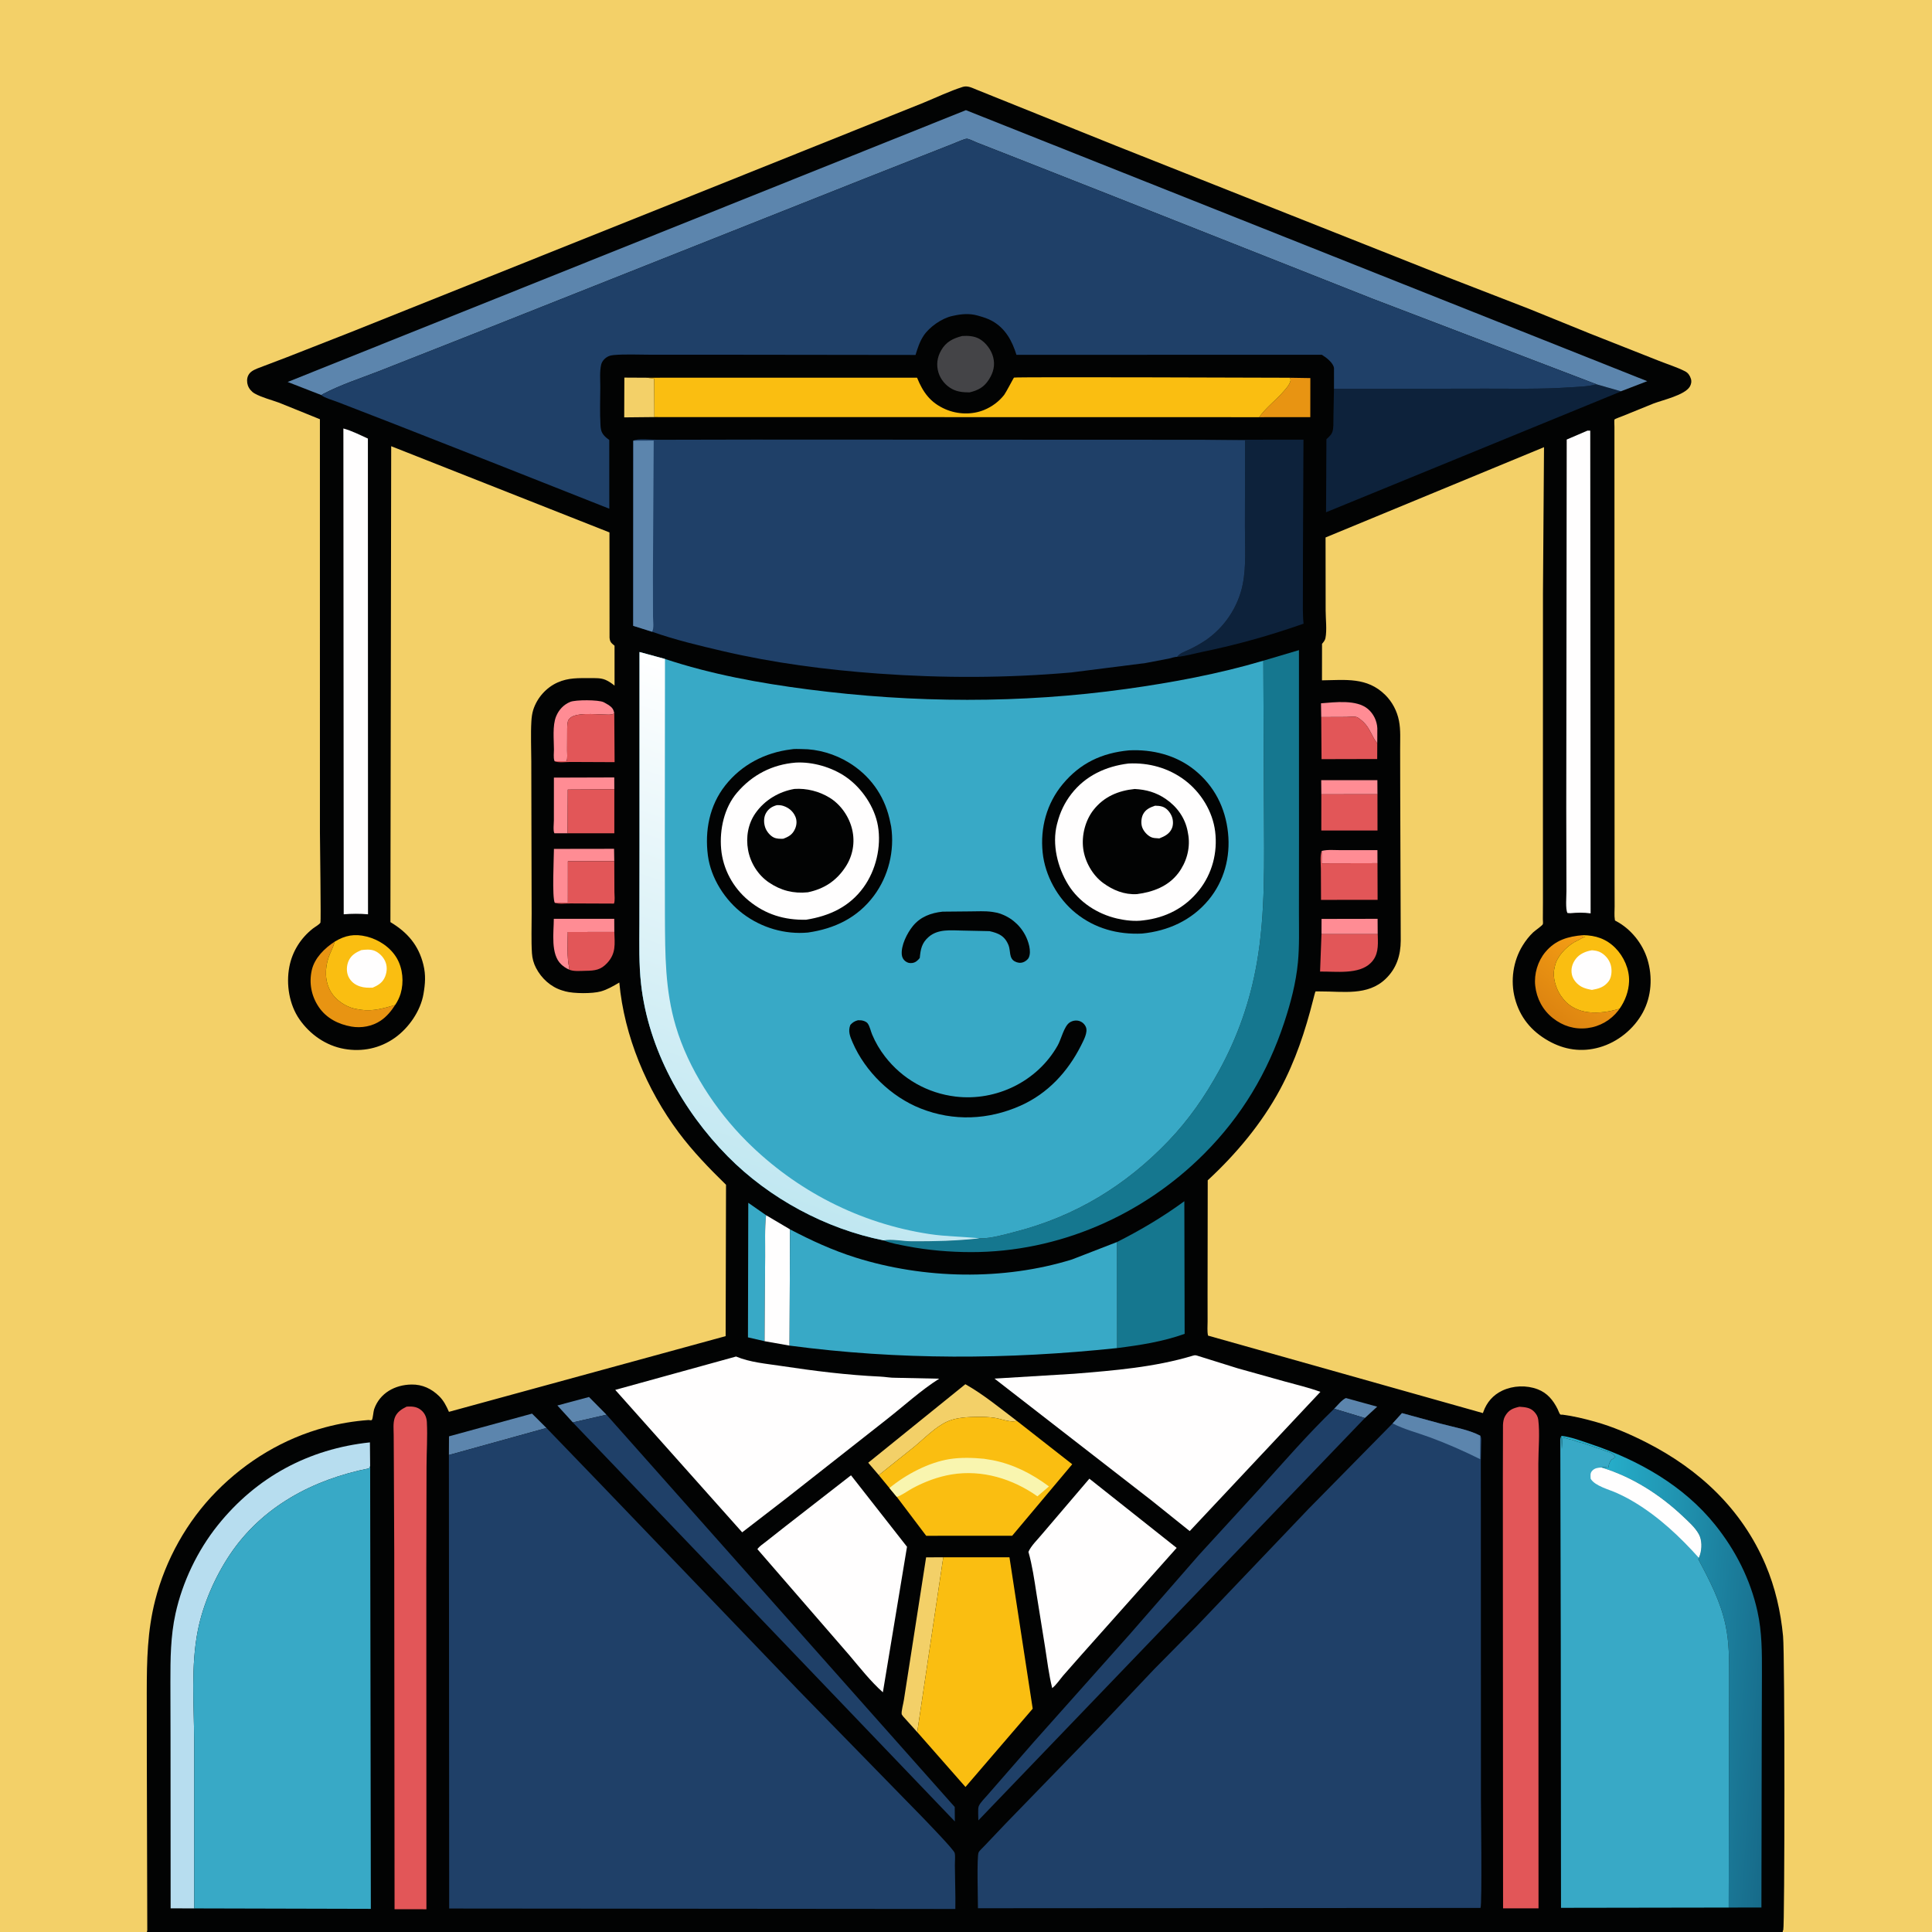 <svg version="1.1" xmlns="http://www.w3.org/2000/svg" style="display: block;" viewBox="0 0 2048 2048" width="1024" height="1024">
<rect x="0" y="0" width="2048" height="2048" fill="#333333" stroke="none"/>
<defs>
	<linearGradient id="Gradient1" gradientUnits="userSpaceOnUse" x1="1646.46" y1="1076.78" x2="1700.25" y2="1009.1">
		<stop class="stop0" offset="0" stop-opacity="1" stop-color="rgb(221,132,16)"/>
		<stop class="stop1" offset="1" stop-opacity="1" stop-color="rgb(245,159,21)"/>
	</linearGradient>
	<linearGradient id="Gradient2" gradientUnits="userSpaceOnUse" x1="1880.74" y1="1788.35" x2="1689.76" y2="1775.32">
		<stop class="stop0" offset="0" stop-opacity="1" stop-color="rgb(23,107,138)"/>
		<stop class="stop1" offset="1" stop-opacity="1" stop-color="rgb(38,173,201)"/>
	</linearGradient>
	<linearGradient id="Gradient3" gradientUnits="userSpaceOnUse" x1="759.53" y1="1255.4" x2="921.815" y2="773.336">
		<stop class="stop0" offset="0" stop-opacity="1" stop-color="rgb(192,231,241)"/>
		<stop class="stop1" offset="1" stop-opacity="1" stop-color="rgb(255,255,255)"/>
	</linearGradient>
</defs>
<path transform="translate(0,0)" fill="rgb(2,3,3)" d="M 155.741 2048 L -0 2048 L 0 -0 L 2048 0 L 2048 2048 L 1889.77 2048 L 1041.18 2048 L 1007.82 2048 L 155.741 2048 z"/>
<path transform="translate(0,0)" fill="rgb(92,133,173)" d="M 1414.27 1493.33 C 1417.46 1490.14 1422.75 1483.49 1426.76 1481.98 L 1459.87 1491.14 L 1446.8 1503.17 L 1414.27 1493.33 z"/>
<path transform="translate(0,0)" fill="rgb(92,133,173)" d="M 607.202 1507.81 L 590.832 1489.87 L 624.356 1480.87 L 642.918 1499.64 L 607.202 1507.81 z"/>
<path transform="translate(0,0)" fill="rgb(255,140,148)" d="M 1401.04 902.019 C 1407.27 900.416 1414.66 901.195 1421.07 901.184 L 1460.13 901.187 L 1460.19 915.004 L 1400.96 915.149 L 1401.04 902.019 z"/>
<path transform="translate(0,0)" fill="rgb(255,140,148)" d="M 1400.67 841.98 L 1400.53 827.032 L 1460.08 827.01 L 1460.16 841.893 L 1400.67 841.98 z"/>
<path transform="translate(0,0)" fill="rgb(255,140,148)" d="M 1400.83 990.166 L 1400.89 974.088 L 1460.31 973.976 L 1460.41 990.197 L 1400.83 990.166 z"/>
<path transform="translate(0,0)" fill="rgb(255,140,148)" d="M 1400.55 760.122 L 1400.31 745.525 C 1415.27 744.377 1438.1 741.327 1450.13 751.606 C 1456.06 756.675 1459.65 764.208 1460.03 772 L 1459.97 788.042 C 1454.09 780.759 1452.46 772.271 1445.4 765.49 C 1443.74 763.891 1439.91 760.484 1437.65 759.968 C 1434.91 759.34 1430.02 760 1427.04 760.012 L 1400.55 760.122 z"/>
<path transform="translate(0,0)" fill="rgb(243,208,104)" d="M 693.681 442.122 L 661.689 442.442 L 661.852 400.273 L 685.482 400.401 L 693.5 401.388 L 693.681 442.122 z"/>
<path transform="translate(0,0)" fill="rgb(255,140,148)" d="M 602.919 1027.65 C 599.99 1026.35 597.128 1024.41 594.809 1022.2 C 583.482 1011.35 587.002 988.598 587.067 973.984 L 651.126 973.985 L 651.218 987.917 L 601.88 987.935 C 601.845 1000.51 600.767 1014.15 603.485 1026.45 L 602.919 1027.65 z"/>
<path transform="translate(0,0)" fill="rgb(255,140,148)" d="M 587.991 806.998 L 587.63 806.24 C 586.526 803.094 587.205 798.025 587.203 794.671 C 587.197 784.065 585.488 769.218 589.481 759.424 C 592.328 752.438 597.466 746.906 604.5 744.024 C 610.241 741.672 634.473 741.698 639.909 744.361 L 641 744.951 L 645.187 747.362 C 648.901 749.909 650.356 751.805 651.149 756.124 L 650.185 756.748 C 647.555 757.983 643.738 757.441 640.821 757.432 C 631.548 757.405 608.294 754.438 602.832 762.74 C 601.362 764.975 601.354 769.393 601.258 772.047 L 601.172 795.52 C 601.181 799.173 601.707 803.368 600.659 806.871 L 587.991 806.998 z"/>
<path transform="translate(0,0)" fill="rgb(232,148,18)" d="M 1367.03 400.429 L 1389.02 400.784 L 1388.97 442.18 L 1334.81 442.237 C 1341.5 432.559 1352.45 424.281 1360.35 415.257 C 1363.02 412.2 1366.82 408.078 1367.86 404.075 C 1368.4 402.021 1367.99 402.123 1367.03 400.429 z"/>
<path transform="translate(0,0)" fill="rgb(255,140,148)" d="M 601.704 883.317 L 587.677 883.301 C 586.154 880.686 587.13 872.854 587.132 869.653 L 587.162 824.305 L 651.14 824.11 L 651.22 836.734 L 601.881 836.992 L 601.704 883.317 z"/>
<path transform="translate(0,0)" fill="rgb(255,140,148)" d="M 588.096 957.042 C 585.082 951.518 587.147 909.269 587.2 899.863 L 650.932 899.767 L 651.163 912.888 L 602 912.983 L 601.985 956.875 L 588.096 957.042 z"/>
<path transform="translate(0,0)" fill="rgb(226,86,88)" d="M 651.218 987.917 C 651.589 1000.66 653.209 1010.42 643.728 1020.74 C 636.861 1028.22 630.636 1028.96 620.976 1029.09 C 615.64 1029.17 607.689 1030.09 602.919 1027.65 L 603.485 1026.45 C 600.767 1014.15 601.845 1000.51 601.88 987.935 L 651.218 987.917 z"/>
<path transform="translate(0,0)" fill="rgb(92,133,173)" d="M 475.851 1542.37 L 475.95 1522.58 L 563.988 1498.49 L 579.255 1513.7 L 475.851 1542.37 z"/>
<path transform="translate(0,0)" fill="rgb(232,148,18)" d="M 418.861 1065.33 C 414.774 1071.73 409.861 1077.7 403.5 1081.97 C 394.569 1087.96 383.048 1090.06 372.527 1088.22 C 358.683 1085.81 345.926 1079.34 337.906 1067.47 C 330.034 1055.82 327.384 1042.04 330.523 1028.32 C 333.455 1015.5 344.144 1005.07 354.844 998.147 L 354.548 999.211 C 353.014 1004.57 350.346 1009.19 348.505 1014.39 C 344.283 1026.3 344.122 1040.03 350.616 1051.16 C 355.848 1060.12 366.198 1067.09 376.309 1069.35 L 381.5 1070.2 L 383.079 1070.45 C 395.201 1072.25 407.329 1068.69 418.861 1065.33 z"/>
<path transform="translate(0,0)" fill="rgb(226,86,88)" d="M 1400.83 990.166 L 1460.41 990.197 L 1460.5 992.38 C 1460.81 1002.89 1461.13 1012.63 1453.23 1020.6 C 1440.59 1033.35 1416.15 1029.65 1399.33 1029.9 L 1400.83 990.166 z"/>
<path transform="translate(0,0)" fill="rgb(226,86,88)" d="M 651.163 912.888 L 651.305 945.595 C 651.317 948.907 652.103 954.92 650.815 957.847 L 604.897 957.66 C 600.129 957.637 592.409 958.689 588.096 957.042 L 601.985 956.875 L 602 912.983 L 651.163 912.888 z"/>
<path transform="translate(0,0)" fill="rgb(226,86,88)" d="M 1460.16 841.893 L 1460.21 880.368 L 1400.64 880.384 L 1400.67 841.98 L 1460.16 841.893 z"/>
<path transform="translate(0,0)" fill="rgb(226,86,88)" d="M 651.22 836.734 L 651.212 883.324 L 601.704 883.317 L 601.881 836.992 L 651.22 836.734 z"/>
<path transform="translate(0,0)" fill="rgb(226,86,88)" d="M 1401.04 902.019 L 1400.96 915.149 L 1460.19 915.004 L 1460.32 953.864 L 1400.34 953.919 L 1400.2 921.003 C 1400.14 915.185 1399.1 907.487 1401.04 902.019 z"/>
<path transform="translate(0,0)" fill="rgb(226,86,88)" d="M 1400.55 760.122 L 1427.04 760.012 C 1430.02 760 1434.91 759.34 1437.65 759.968 C 1439.91 760.484 1443.74 763.891 1445.4 765.49 C 1452.46 772.271 1454.09 780.759 1459.97 788.042 L 1459.89 804.592 L 1400.89 804.735 L 1400.55 760.122 z"/>
<path transform="translate(0,0)" fill="rgb(226,86,88)" d="M 651.149 756.124 L 651.503 807.913 L 604.421 807.707 C 600.043 807.688 591.712 808.769 587.991 806.998 L 600.659 806.871 C 601.707 803.368 601.181 799.173 601.172 795.52 L 601.258 772.047 C 601.354 769.393 601.362 764.975 602.832 762.74 C 608.294 754.438 631.548 757.405 640.821 757.432 C 643.738 757.441 647.555 757.983 650.185 756.748 L 651.149 756.124 z"/>
<path transform="translate(0,0)" fill="rgb(56,169,198)" d="M 810.478 1421.72 L 792.871 1417.66 L 793.209 1275.03 L 812.098 1288.19 C 810.455 1302.5 811.244 1317.75 811.089 1332.2 L 810.478 1421.72 z"/>
<path transform="translate(0,0)" fill="url(#Gradient1)" d="M 1716.83 1069.28 L 1715.51 1071.12 C 1707.47 1081.54 1695.75 1088.26 1682.65 1089.85 C 1669.18 1091.48 1656.75 1087.64 1646.15 1079.27 C 1635.38 1070.77 1628.92 1058.55 1627.41 1045 C 1626.02 1032.46 1630.05 1018.92 1638.16 1009.21 C 1648.78 996.501 1662.17 992.625 1678.02 991.313 L 1677.5 992.727 L 1680.51 993.25 L 1679.13 993.527 C 1676.88 994.088 1674.89 995.835 1672.66 996.807 C 1663.25 1000.91 1653.07 1010.69 1649.36 1020.41 C 1648.66 1022.25 1648.27 1024.08 1647.87 1026 L 1647.61 1027.17 C 1645.75 1036.46 1649.37 1047.75 1654.48 1055.38 L 1656.69 1058.31 L 1657.53 1059.39 C 1663.82 1067.33 1674.05 1071.93 1684 1072.99 C 1695.26 1074.19 1706.03 1072.46 1716.83 1069.28 z"/>
<path transform="translate(0,0)" fill="rgb(68,68,71)" d="M 1019.95 356.168 C 1026.15 355.764 1033.02 356.161 1038.5 359.396 C 1045.28 363.398 1050.89 371.062 1052.82 378.695 C 1054.96 387.193 1053.08 394.726 1048.46 402.053 C 1043.26 410.308 1037.11 413.696 1027.79 415.942 C 1021.28 415.886 1015.32 415.527 1009.4 412.423 C 1002.56 408.842 997.102 402.352 994.836 395 C 992.34 386.901 993.389 378.904 997.578 371.516 C 1002.8 362.303 1010.23 358.708 1019.95 356.168 z"/>
<path transform="translate(0,0)" fill="rgb(243,208,104)" d="M 931.571 1563.68 L 920.343 1550.55 L 1023.31 1467.33 C 1042.43 1478.05 1060.4 1492.99 1077.87 1506.17 L 1076 1506.58 C 1069.97 1507.64 1060.76 1503.94 1054.5 1502.99 C 1048.37 1502.06 1042.21 1501.89 1036.02 1501.96 C 1026 1502.09 1014.19 1502.55 1004.84 1506.58 C 991.928 1512.13 979.79 1524.85 968.973 1533.77 L 931.571 1563.68 z"/>
<path transform="translate(0,0)" fill="rgb(243,208,104)" d="M 972.31 1836.1 L 957.238 1819.34 C 957.047 1819.07 955.857 1817.33 955.839 1817.24 C 955.239 1814.1 957.707 1805.53 958.172 1801.99 L 981.711 1650.86 L 999.911 1650.78 L 972.31 1836.1 z"/>
<path transform="translate(0,0)" fill="rgb(255,254,254)" d="M 812.098 1288.19 L 837.433 1303.16 L 836.956 1426.4 L 810.478 1421.72 L 811.089 1332.2 C 811.244 1317.75 810.455 1302.5 812.098 1288.19 z"/>
<path transform="translate(0,0)" fill="rgb(250,190,17)" d="M 1678.02 991.313 C 1691.4 991.474 1702.66 995.163 1712.25 1004.8 C 1721.32 1013.91 1727.32 1027.4 1726.88 1040.32 C 1726.53 1050.64 1722.79 1060.85 1716.83 1069.28 C 1706.03 1072.46 1695.26 1074.19 1684 1072.99 C 1674.05 1071.93 1663.82 1067.33 1657.53 1059.39 L 1656.69 1058.31 L 1654.48 1055.38 C 1649.37 1047.75 1645.75 1036.46 1647.61 1027.17 L 1647.87 1026 C 1648.27 1024.08 1648.66 1022.25 1649.36 1020.41 C 1653.07 1010.69 1663.25 1000.91 1672.66 996.807 C 1674.89 995.835 1676.88 994.088 1679.13 993.527 L 1680.51 993.25 L 1677.5 992.727 L 1678.02 991.313 z"/>
<path transform="translate(0,0)" fill="rgb(255,254,254)" d="M 1687.52 1007.32 C 1691.21 1007.64 1694.29 1008.07 1697.5 1010.03 C 1702.91 1013.36 1706.84 1018.69 1707.93 1025 C 1708.75 1029.76 1708.25 1036.23 1705.22 1040.23 C 1700.48 1046.49 1694.78 1048.01 1687.49 1049.36 C 1683.72 1048.61 1679.91 1047.85 1676.5 1045.99 C 1671.7 1043.39 1667.36 1038.45 1666.25 1033 C 1665.02 1026.94 1666.7 1021.36 1670.36 1016.5 C 1674.42 1011.1 1681.06 1008.38 1687.52 1007.32 z"/>
<path transform="translate(0,0)" fill="rgb(250,190,17)" d="M 354.844 998.147 C 366.02 991.449 375.886 989.609 388.657 992.787 C 401.551 995.995 414.061 1004.25 420.745 1015.89 C 427.034 1026.85 428.242 1041.16 424.687 1053.23 C 423.477 1057.33 421.29 1061.83 418.861 1065.33 C 407.329 1068.69 395.201 1072.25 383.079 1070.45 L 381.5 1070.2 L 376.309 1069.35 C 366.198 1067.09 355.848 1060.12 350.616 1051.16 C 344.122 1040.03 344.283 1026.3 348.505 1014.39 C 350.346 1009.19 353.014 1004.57 354.548 999.211 L 354.844 998.147 z"/>
<path transform="translate(0,0)" fill="rgb(255,254,254)" d="M 382.863 1007.18 C 387.229 1006.57 392.495 1006.16 396.696 1007.74 C 401.535 1009.57 405.998 1013.99 408.161 1018.66 C 410.602 1023.92 410.401 1029.58 408.349 1034.94 C 405.864 1041.43 401.123 1044.35 395.003 1046.98 C 390.261 1047.11 386.163 1047.12 381.62 1045.65 C 376.186 1043.9 371.807 1040.49 369.363 1035.24 C 367.032 1030.23 367.279 1023.87 369.433 1018.82 C 372.043 1012.71 377.021 1009.73 382.863 1007.18 z"/>
<path transform="translate(0,0)" fill="rgb(21,119,143)" d="M 1184.06 1316.6 C 1209.27 1303.88 1232.66 1289.99 1255.45 1273.35 L 1255.77 1413.93 C 1232.83 1422.19 1208.29 1425.99 1184.17 1429.01 L 1184.06 1316.6 z"/>
<path transform="translate(0,0)" fill="rgb(31,64,104)" d="M 642.918 1499.64 L 1012.06 1915.5 L 1012.18 1930.81 L 607.202 1507.81 L 642.918 1499.64 z"/>
<path transform="translate(0,0)" fill="rgb(255,254,254)" d="M 1682.75 456.5 L 1685.73 456.5 L 1686.12 968.215 C 1678.67 967.163 1671.99 967.347 1664.5 968.028 L 1661.6 967.829 C 1659.28 964.185 1660.54 949.488 1660.49 944.581 L 1660.31 856.944 L 1660.78 465.933 L 1682.75 456.5 z"/>
<path transform="translate(0,0)" fill="rgb(31,64,104)" d="M 1414.27 1493.33 L 1446.8 1503.17 L 1037.09 1929.7 C 1037.17 1926.42 1036.42 1917.59 1037.44 1914.81 C 1038.9 1910.85 1044.81 1905.28 1047.59 1901.9 L 1095.92 1846.5 L 1197.39 1732.62 L 1270.91 1648.34 L 1334.92 1578.47 C 1360.76 1549.85 1386.55 1520.1 1414.27 1493.33 z"/>
<path transform="translate(0,0)" fill="rgb(255,254,254)" d="M 363.998 454.201 C 372.937 456.639 381.554 461.067 389.981 464.89 L 390.109 969.193 C 381.344 968.44 373.113 968.484 364.346 969.194 L 363.998 454.201 z"/>
<path transform="translate(0,0)" fill="rgb(13,34,59)" d="M 1273.66 466.174 L 1381.73 466.049 L 1381.2 582.46 L 1381.13 630.46 C 1381.17 640.625 1380.76 651.03 1381.83 661.143 C 1346.51 673.532 1311.83 683.331 1275.16 690.901 C 1266.2 692.75 1256.77 695.532 1247.7 696.338 C 1251.17 692.045 1256.14 690.734 1260.99 688.391 C 1266.9 685.534 1272.87 682.261 1278.29 678.541 C 1298.28 664.791 1312.57 643.167 1317.33 619.5 C 1321.28 599.842 1319.62 578.216 1319.67 558.167 L 1319.84 466.609 L 1273.66 466.174 z"/>
<path transform="translate(0,0)" fill="rgb(183,221,239)" d="M 205.889 2022.99 L 180.868 2022.93 L 180.77 1844.77 L 180.636 1783.02 C 180.611 1758.58 180.768 1734.51 186.041 1710.5 C 193.403 1676.97 209.361 1643.67 230.816 1616.87 C 271.756 1565.75 327.157 1535.91 392.127 1528.98 L 392.369 1554.21 L 391.218 1556.5 C 332.048 1568.32 277.831 1596.84 243.569 1648.15 C 228.011 1671.45 215.284 1700.42 209.77 1728.02 C 202.194 1765.94 205.657 1807.1 205.846 1845.66 L 205.889 2022.99 z"/>
<path transform="translate(0,0)" fill="url(#Gradient2)" d="M 1655.16 1522.05 C 1665.58 1523.2 1677.45 1527.8 1687.41 1531.16 C 1737.27 1548.02 1784.85 1574.9 1818.17 1616.46 C 1839.76 1643.38 1855.46 1674.22 1862.95 1708 C 1867.86 1730.1 1867.77 1751.9 1867.72 1774.38 L 1867.51 1837.53 L 1867.18 2022.05 L 1832.49 2022.1 L 1832.87 1832.14 L 1832.96 1777.6 C 1832.96 1758.97 1833.06 1741.61 1829.27 1723.23 C 1824.06 1697.95 1812.28 1675.42 1800.29 1652.87 L 1800.84 1651.34 L 1802.06 1647.98 C 1804.06 1641.48 1804.16 1632.58 1800.86 1626.5 C 1796.95 1619.31 1790.16 1613.33 1784.28 1607.76 C 1759.66 1584.42 1730.19 1565.53 1697.59 1555.63 C 1699.52 1555.2 1700.72 1554.89 1702.7 1555.36 C 1704.58 1555.8 1703.43 1556.01 1705.17 1555.23 C 1705.14 1552.03 1706.37 1550.17 1707.96 1547.5 C 1709.57 1546.65 1710.93 1545.69 1712.38 1544.58 C 1708.91 1538.88 1705.32 1539.76 1699.92 1537.36 C 1697.19 1536.15 1694.46 1535.56 1691.72 1534.52 L 1686.37 1532.66 C 1682.89 1531.68 1679.29 1529.8 1675.77 1529.24 C 1673.87 1528.95 1672.16 1528.32 1670.37 1527.66 L 1667.05 1526.45 C 1664.39 1525.87 1662.13 1525.4 1659.57 1524.43 C 1658 1523.83 1657.81 1524.25 1656.27 1524.77 L 1655.6 1536.02 L 1655.16 1522.05 z"/>
<path transform="translate(0,0)" fill="rgb(255,254,254)" d="M 1154.78 1567.46 L 1247.32 1640.84 L 1146.68 1753.85 L 1127.09 1776.07 C 1123.53 1780.28 1119.7 1786.11 1115.38 1789.47 C 1111.83 1775.27 1110.08 1760.45 1107.81 1746 L 1098.67 1689.06 C 1096.37 1674.28 1094.26 1659.48 1090.19 1645.06 C 1092.83 1638.64 1100.48 1631.4 1104.93 1625.9 L 1154.78 1567.46 z"/>
<path transform="translate(0,0)" fill="rgb(250,190,17)" d="M 931.571 1563.68 L 968.973 1533.77 C 979.79 1524.85 991.928 1512.13 1004.84 1506.58 C 1014.19 1502.55 1026 1502.09 1036.02 1501.96 C 1042.21 1501.89 1048.37 1502.06 1054.5 1502.99 C 1060.76 1503.94 1069.97 1507.64 1076 1506.58 L 1077.87 1506.17 L 1136.6 1552.17 L 1072.94 1627.97 L 981.807 1628 L 950.642 1586.77 L 942.849 1577.38 L 931.571 1563.68 z"/>
<path transform="translate(0,0)" fill="rgb(249,245,175)" d="M 942.849 1577.38 C 960.006 1563.17 984.145 1550.33 1006.34 1546.74 C 1018.08 1544.84 1031.2 1545.19 1043 1546.35 L 1052 1547.81 C 1074.22 1552.13 1093.88 1562.2 1111.96 1575.67 L 1099.72 1586.17 C 1073.47 1567.58 1041.19 1557.69 1008.87 1562.95 C 994.488 1565.29 979.697 1570.83 966.933 1577.82 C 961.843 1580.61 956.103 1585.01 950.642 1586.77 L 942.849 1577.38 z"/>
<path transform="translate(0,0)" fill="rgb(226,86,88)" d="M 431.04 1491.1 L 432.076 1491.04 C 437.955 1490.74 442.893 1491.37 447.318 1495.59 C 450.655 1498.78 452.247 1502.94 452.485 1507.5 C 453.288 1522.87 452.191 1539.02 452.145 1554.46 L 451.908 1662.14 L 452.02 2023.9 L 437.75 2023.85 L 418.248 2023.86 L 417.912 1645.19 L 417.502 1552.54 L 417.324 1521 C 417.297 1515.33 416.536 1508.59 418.368 1503.18 C 420.415 1497.14 425.588 1493.75 431.04 1491.1 z"/>
<path transform="translate(0,0)" fill="rgb(255,254,254)" d="M 902.094 1563.87 L 961.464 1639.64 L 935.886 1793.91 C 922.814 1782.28 911.601 1767.89 900.32 1754.58 L 802.869 1642.16 C 805.033 1639.05 808.825 1636.68 811.8 1634.31 L 832.555 1617.97 L 902.094 1563.87 z"/>
<path transform="translate(0,0)" fill="rgb(226,86,88)" d="M 1610.66 1491.21 C 1616.61 1491.65 1622.07 1491.96 1626.37 1496.57 C 1628.66 1499.02 1630.21 1501.65 1630.63 1505 C 1632.44 1519.48 1630.73 1536.36 1630.71 1551.13 L 1630.77 1652 L 1630.9 2022.94 L 1612.82 2022.93 L 1593.32 2022.93 L 1593.12 1678.17 L 1593.08 1566.15 L 1593.23 1510.51 C 1593.39 1507.28 1593.85 1503.83 1595.53 1501.01 C 1599.36 1494.55 1603.57 1492.85 1610.66 1491.21 z"/>
<path transform="translate(0,0)" fill="rgb(13,34,59)" d="M 1414.06 412.251 L 1574.91 411.964 C 1604.19 411.96 1633.58 412.616 1662.81 410.683 C 1672.51 410.041 1682.98 409.88 1692.41 407.394 L 1718.25 414.789 L 1716.21 415.807 L 1405.67 543.023 L 1406.06 465.61 L 1407.06 464.668 C 1408.93 462.869 1411.23 460.817 1412.19 458.349 C 1413.86 454.079 1413.37 447.84 1413.48 443.23 L 1414.06 412.251 z"/>
<path transform="translate(0,0)" fill="rgb(250,190,17)" d="M 999.911 1650.78 L 1070.07 1650.8 L 1094.71 1811.3 L 1023.44 1894.27 L 972.31 1836.1 L 999.911 1650.78 z"/>
<path transform="translate(0,0)" fill="rgb(250,190,17)" d="M 685.482 400.401 L 972.11 400.351 C 978.493 416.056 986.369 426.96 1002.37 433.86 C 1015.09 439.343 1030.44 439.86 1043.33 434.51 C 1051.63 431.064 1058.9 425.678 1064.46 418.594 C 1066.21 416.368 1074.53 400.428 1074.83 400.28 C 1076.64 399.381 1342.92 400.361 1367.03 400.429 C 1367.99 402.123 1368.4 402.021 1367.86 404.075 C 1366.82 408.078 1363.02 412.2 1360.35 415.257 C 1352.45 424.281 1341.5 432.559 1334.81 442.237 L 693.681 442.122 L 693.5 401.388 L 685.482 400.401 z"/>
<path transform="translate(0,0)" fill="rgb(21,119,143)" d="M 1339.19 700.358 L 1376.95 689.162 L 1377 887.491 L 1376.93 967.174 C 1376.91 984.781 1377.53 1002.64 1375.85 1020.18 C 1373.75 1042.03 1368.23 1062.96 1361.37 1083.76 C 1343.79 1137.06 1316.2 1183.11 1276.6 1222.88 C 1211.31 1288.44 1122.12 1327.37 1029.33 1327.29 C 1006.98 1327.27 983.409 1325.3 961.478 1321.02 C 953.371 1319.44 944.148 1317.9 936.524 1314.82 C 945.423 1313.17 957.058 1315.77 966.409 1315.82 C 990.262 1315.95 1014.66 1315.33 1038.38 1312.67 L 1039.56 1312.73 C 1050.83 1312.81 1065.62 1308.47 1076.66 1305.62 C 1139.91 1289.31 1193.26 1256.82 1238.37 1209.75 C 1260.1 1187.07 1277.2 1162.4 1292.3 1134.93 C 1312.03 1099.02 1325.15 1061.44 1332.25 1021.09 C 1341.66 967.564 1339.94 912.348 1339.86 858.211 L 1339.19 700.358 z"/>
<path transform="translate(0,0)" fill="rgb(255,254,254)" d="M 780.249 1437.97 C 795.084 1444.2 812.37 1445.58 828.189 1447.98 C 862.949 1453.24 897.973 1457.62 933.097 1459.25 C 938.55 1459.5 944.019 1460.62 949.47 1460.51 L 995.567 1461.48 C 975.964 1473.93 958.444 1490.09 940.183 1504.42 L 833.5 1588.28 L 786.746 1624.33 L 652.191 1473.34 L 780.249 1437.97 z"/>
<path transform="translate(0,0)" fill="rgb(255,254,254)" d="M 1264.65 1437.04 C 1266.47 1436.57 1267.01 1436.48 1268.78 1436.96 L 1311.98 1450.46 L 1362.03 1464.46 C 1374.64 1467.92 1387.38 1470.95 1399.68 1475.42 L 1261.14 1623.04 L 1220.95 1590.78 L 1054.22 1461.38 L 1138.89 1456.22 C 1181.08 1452.77 1223.96 1449.34 1264.65 1437.04 z"/>
<path transform="translate(0,0)" fill="rgb(56,169,198)" d="M 837.433 1303.16 C 859.74 1314.88 882.539 1325.35 906.613 1332.95 C 979.273 1355.89 1063.46 1357.69 1136.43 1335.06 L 1184.06 1316.6 L 1184.17 1429.01 C 1068.2 1441.27 952.657 1441.76 836.956 1426.4 L 837.433 1303.16 z"/>
<path transform="translate(0,0)" fill="rgb(92,133,173)" d="M 340.595 418.773 L 304.922 404.905 L 1023.91 116.771 L 1746.14 404.071 L 1718.25 414.789 L 1692.41 407.394 L 1455.25 316.786 L 1172.05 204.78 L 1071 165.012 L 1035.8 151.222 C 1032.8 150.084 1028.14 147.478 1025.1 147.092 C 1022.85 146.806 1013.92 151.034 1011.31 151.971 L 914.494 190.136 L 499.218 355.006 L 401.687 393.447 C 382.466 400.899 361.353 407.788 343.115 417.284 L 340.595 418.773 z"/>
<path transform="translate(0,0)" fill="rgb(56,169,198)" d="M 1832.49 2022.1 L 1654.74 2022.38 L 1654.48 1736.6 L 1653.99 1526.49 C 1654.02 1524.75 1654.37 1523.59 1655.16 1522.05 L 1655.6 1536.02 L 1656.27 1524.77 C 1657.81 1524.25 1658 1523.83 1659.57 1524.43 C 1662.13 1525.4 1664.39 1525.87 1667.05 1526.45 L 1670.37 1527.66 C 1672.16 1528.32 1673.87 1528.95 1675.77 1529.24 C 1679.29 1529.8 1682.89 1531.68 1686.37 1532.66 L 1691.72 1534.52 C 1694.46 1535.56 1697.19 1536.15 1699.92 1537.36 C 1705.32 1539.76 1708.91 1538.88 1712.38 1544.58 C 1710.93 1545.69 1709.57 1546.65 1707.96 1547.5 C 1706.37 1550.17 1705.14 1552.03 1705.17 1555.23 C 1703.43 1556.01 1704.58 1555.8 1702.7 1555.36 C 1700.72 1554.89 1699.52 1555.2 1697.59 1555.63 C 1730.19 1565.53 1759.66 1584.42 1784.28 1607.76 C 1790.16 1613.33 1796.95 1619.31 1800.86 1626.5 C 1804.16 1632.58 1804.06 1641.48 1802.06 1647.98 L 1800.84 1651.34 L 1800.29 1652.87 C 1812.28 1675.42 1824.06 1697.95 1829.27 1723.23 C 1833.06 1741.61 1832.96 1758.97 1832.96 1777.6 L 1832.87 1832.14 L 1832.49 2022.1 z"/>
<path transform="translate(0,0)" fill="rgb(255,254,254)" d="M 1800.84 1651.34 C 1780.58 1628.77 1758.53 1608.05 1732.42 1592.33 C 1726.38 1588.68 1720.08 1585.43 1713.65 1582.53 C 1705.49 1578.85 1690.65 1575.22 1686.16 1567.5 C 1686.07 1564.13 1685.39 1561.58 1687.93 1558.92 C 1690.59 1556.14 1693.96 1555.82 1697.59 1555.63 C 1730.19 1565.53 1759.66 1584.42 1784.28 1607.76 C 1790.16 1613.33 1796.95 1619.31 1800.86 1626.5 C 1804.16 1632.58 1804.06 1641.48 1802.06 1647.98 L 1800.84 1651.34 z"/>
<path transform="translate(0,0)" fill="rgb(56,169,198)" d="M 392.369 1554.21 L 393.104 2023.46 L 205.889 2022.99 L 205.846 1845.66 C 205.657 1807.1 202.194 1765.94 209.77 1728.02 C 215.284 1700.42 228.011 1671.45 243.569 1648.15 C 277.831 1596.84 332.048 1568.32 391.218 1556.5 L 392.369 1554.21 z"/>
<path transform="translate(0,0)" fill="rgb(31,64,104)" d="M 671.305 467.155 C 675.168 464.564 691.642 466.249 697.091 466.192 L 798.08 465.985 L 1273.66 466.174 L 1319.84 466.609 L 1319.67 558.167 C 1319.62 578.216 1321.28 599.842 1317.33 619.5 C 1312.57 643.167 1298.28 664.791 1278.29 678.541 C 1272.87 682.261 1266.9 685.534 1260.99 688.391 C 1256.14 690.734 1251.17 692.045 1247.7 696.338 C 1245.78 696.06 1241.15 697.682 1239.1 698.119 L 1214.01 702.899 L 1135.42 712.853 C 1067.04 718.825 999.255 718.967 930.808 714.015 C 875.458 710.011 820.076 702.791 766 690.155 C 740.858 684.28 715.652 678.275 691.279 669.679 L 671.221 663.392 L 671.305 467.155 z"/>
<path transform="translate(0,0)" fill="rgb(92,133,173)" d="M 671.305 467.155 L 692.956 467.048 L 692.128 608.838 L 692.222 653.445 C 692.248 657.954 693.474 665.939 691.279 669.679 L 671.221 663.392 L 671.305 467.155 z"/>
<path transform="translate(0,0)" fill="rgb(31,64,104)" d="M 340.595 418.773 L 343.115 417.284 C 361.353 407.788 382.466 400.899 401.687 393.447 L 499.218 355.006 L 914.494 190.136 L 1011.31 151.971 C 1013.92 151.034 1022.85 146.806 1025.1 147.092 C 1028.14 147.478 1032.8 150.084 1035.8 151.222 L 1071 165.012 L 1172.05 204.78 L 1455.25 316.786 L 1692.41 407.394 C 1682.98 409.88 1672.51 410.041 1662.81 410.683 C 1633.58 412.616 1604.19 411.96 1574.91 411.964 L 1414.06 412.251 L 1414.09 390.316 C 1413.48 384.589 1405.72 378.824 1401.19 376.055 L 1077.47 376.126 C 1072.9 361.252 1065.68 347.942 1051.5 340.119 C 1047.23 337.763 1042.67 336.294 1038 334.992 L 1036.09 334.444 C 1027.71 332.091 1019.35 332.792 1010.95 334.649 L 1009.55 334.935 C 998.408 337.32 985.164 346.57 978.974 356 C 974.819 362.329 972.709 369.122 970.51 376.265 L 755.909 376 L 688.505 376.001 C 675.948 376.003 662.841 375.281 650.341 376.39 C 646.313 376.748 643.231 378.073 640.41 380.987 C 638.994 382.449 637.736 384.493 637.264 386.487 C 635.538 393.787 636.354 402.868 636.324 410.422 C 636.271 423.72 635.763 437.311 636.523 450.58 C 636.868 456.597 637.885 459.654 642.5 463.807 L 645.834 466.389 L 645.895 539.264 L 527.704 492.508 L 419.485 450.027 L 357.784 426.111 C 353.778 424.527 343.345 421.586 340.595 418.773 z"/>
<path transform="translate(0,0)" fill="rgb(31,64,104)" d="M 1476.25 1508.88 L 1486.13 1497.97 L 1527 1509.1 C 1540.34 1512.71 1556.94 1515.46 1569.16 1521.91 L 1569.95 1523.63 C 1570.45 1525.46 1570.09 1528.43 1570.1 1530.42 L 1569.7 1550 L 1569.76 1597.84 L 1569.85 1907.89 C 1569.84 1918.66 1571.2 2019.14 1569.37 2022.49 L 1036.67 2022.82 C 1036.7 2014.18 1035.32 1968.14 1037.35 1963.69 C 1038.23 1961.74 1041.62 1958.86 1043.2 1957.1 L 1065.98 1933.12 L 1165.5 1830.58 L 1223.45 1769.43 L 1269.05 1723.27 L 1386.87 1599.72 L 1476.25 1508.88 z"/>
<path transform="translate(0,0)" fill="rgb(92,133,173)" d="M 1476.25 1508.88 L 1486.13 1497.97 L 1527 1509.1 C 1540.34 1512.71 1556.94 1515.46 1569.16 1521.91 L 1569.08 1546.81 C 1551.42 1538.03 1534 1530.34 1515.48 1523.52 C 1502.72 1518.82 1488.26 1515.13 1476.25 1508.88 z"/>
<path transform="translate(0,0)" fill="rgb(31,64,104)" d="M 579.255 1513.7 L 636.956 1573.54 L 723.771 1663.98 L 846.814 1792.18 L 978.624 1927.16 C 983.274 1932.05 1011.12 1960.7 1011.99 1964.22 C 1012.86 1967.73 1012.15 1973.65 1012.21 1977.38 L 1012.77 2012 L 1012.7 2023.58 L 476.154 2023.11 L 475.851 1542.37 L 579.255 1513.7 z"/>
<path transform="translate(0,0)" fill="rgb(56,169,198)" d="M 936.524 1314.82 C 875.185 1302.55 815.43 1270.33 771.479 1225.82 C 723.513 1177.24 687.365 1112.04 679.603 1043.5 C 677.192 1022.22 677.777 1000.87 677.811 979.493 L 677.921 896.651 L 677.908 691.152 L 704.908 698.514 C 753.898 714.819 805.43 724.168 856.559 730.791 C 968.721 745.319 1081.91 745.93 1194 730.308 C 1242.74 723.515 1291.95 714.354 1339.19 700.358 L 1339.86 858.211 C 1339.94 912.348 1341.66 967.564 1332.25 1021.09 C 1325.15 1061.44 1312.03 1099.02 1292.3 1134.93 C 1277.2 1162.4 1260.1 1187.07 1238.37 1209.75 C 1193.26 1256.82 1139.91 1289.31 1076.66 1305.62 C 1065.62 1308.47 1050.83 1312.81 1039.56 1312.73 L 1038.38 1312.67 C 1014.66 1315.33 990.262 1315.95 966.409 1315.82 C 957.058 1315.77 945.423 1313.17 936.524 1314.82 z"/>
<path transform="translate(0,0)" fill="rgb(2,3,3)" d="M 999.134 966.388 L 1028.33 966.115 C 1035.94 966.089 1043.99 965.56 1051.53 966.604 L 1053 966.832 L 1057.04 967.575 C 1069.91 970.999 1080.58 979.5 1086.8 991.311 C 1090.02 997.424 1093.73 1008.42 1090.49 1015.21 C 1089.54 1017.2 1086.77 1019.28 1084.66 1020.01 C 1081.54 1021.1 1078.58 1020.66 1075.7 1019.12 C 1069.4 1015.73 1071.4 1007.96 1069.17 1002.22 C 1065.26 992.186 1058.65 989.251 1048.91 987.044 L 1020.17 986.443 C 1007.95 986.211 994.284 984.549 984.366 993.238 C 976.983 999.706 975.877 1006.28 974.987 1015.5 C 972.879 1018.14 970.55 1020.35 967 1020.81 C 964.053 1021.18 962.004 1020.64 959.657 1018.88 C 957.556 1017.3 956.224 1014.8 955.948 1012.16 C 954.911 1002.23 961.643 989.077 967.674 981.656 C 975.709 971.769 986.893 967.734 999.134 966.388 z"/>
<path transform="translate(0,0)" fill="rgb(2,3,3)" d="M 909.49 1081.5 L 913.038 1081.61 C 915.36 1081.95 918.358 1082.93 919.788 1084.9 C 922.09 1088.06 922.98 1093.02 924.511 1096.65 C 928.094 1105.15 932.521 1112.69 938.161 1119.99 C 956.506 1143.74 983.179 1158.86 1012.99 1162.42 C 1056.2 1167.57 1099.72 1146.25 1121.19 1108.24 C 1124.92 1101.64 1127.83 1088.14 1133.71 1084.01 C 1136.57 1082 1140.46 1081.26 1143.85 1082.24 C 1147.06 1083.16 1149.65 1085.49 1151 1088.5 C 1153.58 1094.22 1148.47 1103.11 1145.96 1108.26 C 1131.85 1136.21 1110.68 1159.19 1081.76 1172.07 C 1047.7 1187.23 1010.78 1188.8 976 1175.07 C 944.656 1162.69 917.168 1135.95 903.791 1105.03 C 901.065 1098.72 898.741 1093.07 901.42 1086.42 C 904.02 1083.64 905.82 1082.51 909.49 1081.5 z"/>
<path transform="translate(0,0)" fill="url(#Gradient3)" d="M 936.524 1314.82 C 875.185 1302.55 815.43 1270.33 771.479 1225.82 C 723.513 1177.24 687.365 1112.04 679.603 1043.5 C 677.192 1022.22 677.777 1000.87 677.811 979.493 L 677.921 896.651 L 677.908 691.152 L 704.908 698.514 L 704.741 885.89 L 704.849 971.901 C 705.092 1011.7 704.899 1049.22 716.345 1087.81 C 729.704 1132.84 758.377 1176.76 791.5 1209.86 C 844.034 1262.36 911.683 1296.97 985.117 1308.13 C 1002.79 1310.82 1020.65 1310.84 1038.38 1312.67 C 1014.66 1315.33 990.262 1315.95 966.409 1315.82 C 957.058 1315.77 945.423 1313.17 936.524 1314.82 z"/>
<path transform="translate(0,0)" fill="rgb(2,3,3)" d="M 838.519 794.378 C 841.824 793.656 846.369 794.025 849.782 794.021 C 867.209 793.996 885.087 799.335 899.907 808.425 C 921.796 821.853 936.739 842.256 942.727 867.224 L 943.142 869 L 944.658 876.16 C 948.462 901.777 941.917 928.641 926.434 949.455 C 909.097 972.76 884.815 984.446 856.546 988.517 C 832.035 990.8 807.346 983.477 787.704 968.738 C 768.552 954.367 753.502 930.825 750.389 906.844 C 746.974 880.541 752.084 853.86 768.731 832.684 C 786.094 810.597 810.907 797.799 838.519 794.378 z"/>
<path transform="translate(0,0)" fill="rgb(255,254,254)" d="M 843.498 808.383 C 861.462 807.357 881.855 813.327 896.651 823.545 C 913.431 835.132 927.182 855.283 930.651 875.5 C 934.442 897.592 928.484 922.596 915.294 940.749 C 900.333 961.337 879.058 971.031 854.532 974.949 C 831.527 975.447 811.395 969.369 793.5 954.577 C 777.036 940.968 766.302 921.212 764.439 899.882 C 762.641 879.318 767.652 856.221 781.284 840.253 C 797.509 821.25 818.636 810.396 843.498 808.383 z"/>
<path transform="translate(0,0)" fill="rgb(2,3,3)" d="M 842.132 836.296 C 855.063 835.434 868.388 838.82 879.416 845.588 C 891.324 852.897 900.17 865.782 903.345 879.348 C 906.532 892.96 904.053 907.056 896.39 918.808 C 886.662 933.727 873.601 942.275 856.332 945.871 C 841.14 947.403 827.884 944.073 815.188 935.503 C 803.528 927.634 795.438 914.674 792.959 900.885 C 790.545 887.455 792.94 873.189 800.866 861.927 C 810.577 848.126 825.665 839.13 842.132 836.296 z"/>
<path transform="translate(0,0)" fill="rgb(255,254,254)" d="M 823.523 853.5 C 825.828 853.385 828.152 853.583 830.354 854.304 C 836.08 856.176 840.627 859.95 843.062 865.505 C 844.906 869.711 844.66 874.316 842.837 878.5 C 840.167 884.631 836.252 886.874 830.23 889.127 C 826.871 889.189 823.227 889.228 820.133 887.717 C 816.242 885.817 812.633 881.32 811.211 877.289 C 809.55 872.58 809.399 866.757 811.796 862.261 C 814.354 857.464 818.399 854.832 823.523 853.5 z"/>
<path transform="translate(0,0)" fill="rgb(2,3,3)" d="M 1196.7 795.425 C 1221.6 794.132 1246.76 800.429 1266.4 816.3 C 1287.31 833.202 1298.97 856.263 1301.76 882.848 C 1304.44 908.44 1297.68 934.052 1281.11 954 C 1263.15 975.612 1238.15 986.891 1210.55 989.608 C 1184.91 990.809 1160.54 984.244 1140.36 967.933 C 1121.2 952.444 1107.76 928.23 1105.24 903.633 C 1102.56 877.489 1109.58 851.68 1126.4 831.372 C 1145.02 808.887 1168.02 798.152 1196.7 795.425 z"/>
<path transform="translate(0,0)" fill="rgb(255,254,254)" d="M 1196.18 809.365 C 1217.61 808.235 1238.76 814.041 1256 827.082 C 1273.03 839.962 1285.48 860.108 1288.11 881.404 C 1290.85 903.603 1285.01 926.097 1271.04 943.671 C 1256.05 962.519 1235.63 972.924 1211.91 975.636 C 1203.07 976.916 1192.74 975.684 1184.12 973.684 C 1163.21 968.832 1143.78 956.287 1132.4 937.878 C 1121.04 919.499 1115.01 895.144 1120.43 873.77 L 1120.91 872 C 1123.72 860.942 1128.64 850.711 1135.65 841.671 C 1150.71 822.233 1172.28 812.325 1196.18 809.365 z"/>
<path transform="translate(0,0)" fill="rgb(2,3,3)" d="M 1202.82 836.363 C 1214.99 836.987 1225.44 839.939 1235.58 846.814 C 1247.56 854.943 1256.3 866.95 1258.97 881.325 L 1259.26 883 L 1259.79 886.062 C 1261.71 900.014 1257.53 914.292 1249.1 925.459 C 1238.44 939.575 1222.23 945.617 1205.24 947.802 C 1191.95 948.594 1179.93 943.709 1169.39 936.005 C 1158.12 927.772 1150.03 913.355 1148.24 899.57 C 1146.41 885.563 1150.43 869.643 1159.2 858.5 C 1170.23 844.506 1185.48 838.083 1202.82 836.363 z"/>
<path transform="translate(0,0)" fill="rgb(255,254,254)" d="M 1224.42 854.079 C 1226.86 854.065 1229.67 854.307 1232 855.034 C 1236.5 856.437 1239.89 860.482 1241.81 864.623 C 1243.62 868.5 1243.98 873.787 1242.38 877.79 C 1239.94 883.899 1234.6 886.527 1228.89 888.761 L 1227.64 888.651 C 1225.1 888.474 1222.47 888.485 1220.12 887.36 C 1216.07 885.422 1212.31 881.203 1210.77 876.987 C 1209.3 872.953 1209.73 867.048 1211.67 863.243 C 1214.36 857.971 1219.1 855.894 1224.42 854.079 z"/>
<path transform="translate(0,0)" fill="rgb(243,208,104)" d="M 155.741 2048 L -0 2048 L 0 -0 L 2048 0 L 2048 2048 L 1889.77 2048 L 1889.82 2046.89 L 1890.35 2045.83 C 1891.88 2041.73 1892.11 1755.1 1890.12 1734.33 C 1887.63 1708.28 1881.79 1682.72 1871.52 1658.59 C 1846.48 1599.76 1801.23 1557.49 1744.91 1528.89 C 1727.67 1520.13 1709.38 1512.23 1690.73 1507.04 C 1679.36 1503.88 1668.03 1501.11 1656.31 1499.6 C 1655.49 1499.49 1654.45 1499.86 1653.85 1499.29 C 1653.03 1498.53 1651.7 1494.82 1651.11 1493.64 C 1646.35 1484.16 1640.21 1476.61 1630.05 1472.71 C 1618.15 1468.16 1604.01 1468.68 1592.5 1474.12 C 1582.72 1478.74 1576.05 1486.47 1572.41 1496.62 L 1571.95 1497.94 L 1280.57 1415.8 C 1279.54 1411.17 1280.12 1405.53 1280.11 1400.74 L 1280.07 1371.87 L 1280.24 1251.16 C 1310.11 1223.6 1337.49 1190.93 1356.81 1155.03 C 1373.17 1124.64 1383.67 1092.81 1392.09 1059.5 C 1392.28 1058.73 1394.16 1051.21 1394.49 1050.99 C 1394.77 1050.81 1399.1 1050.96 1399.73 1050.96 C 1423.69 1050.84 1449.79 1055.83 1468.74 1037.73 C 1480.39 1026.6 1484.79 1012.68 1484.84 996.951 L 1484.3 841.909 L 1484.21 793.855 C 1484.19 784.105 1484.86 773.712 1482.98 764.125 C 1480.94 753.712 1475.9 744.068 1468.35 736.606 C 1449.05 717.529 1426.14 720.88 1401.35 721.174 L 1401.41 682.5 C 1402.93 680.686 1404.52 678.896 1405.01 676.5 C 1406.74 667.909 1405.24 656.1 1405.24 647.176 L 1405.15 569.745 L 1636.72 474.022 L 1635.61 628.508 L 1635.56 844.779 L 1635.59 956.36 L 1635.49 974.241 C 1635.48 975.605 1635.87 978.609 1635.46 979.682 C 1634.84 981.255 1627.27 986.398 1625.33 988.226 C 1620.98 992.332 1617.21 997.206 1614.08 1002.29 C 1603.95 1018.72 1600.93 1039.61 1605.86 1058.28 C 1611.18 1078.44 1623.31 1093.09 1641.34 1103.3 C 1658.31 1112.91 1676.51 1115.6 1695.41 1110.25 C 1714.75 1104.78 1731.95 1090.86 1741.49 1073.22 C 1750.73 1056.14 1751.98 1035.36 1746.32 1016.91 C 1741.19 1000.16 1728.77 984.712 1713.29 976.489 L 1712.01 975.827 L 1711.82 974.986 C 1711.06 970.53 1711.58 965.407 1711.57 960.848 L 1711.51 932.902 L 1711.48 827.365 L 1711.37 452.223 C 1711.38 451.213 1711.03 445.269 1711.41 444.716 C 1711.9 444.003 1719.33 441.338 1720.44 440.882 L 1752.55 427.839 C 1762.28 424.083 1785.74 418.933 1791.23 409.915 C 1792.75 407.409 1793.33 404.33 1792.43 401.504 C 1791.35 398.133 1789.52 395.288 1786.31 393.638 C 1777.46 389.09 1767.3 386.049 1758.04 382.296 L 1686 353.844 L 1620.43 327.219 L 1533.08 293.349 L 1183.29 154.63 L 1035.41 95.128 C 1030.47 93.184 1025.74 90.469 1020.5 92.138 C 1006.49 96.598 992.567 103.327 978.943 108.901 L 909.31 136.853 L 685.209 226.711 L 370.567 352.595 L 303.882 378.759 L 272.783 390.589 C 268.77 392.317 264.981 394.021 263.04 398.198 C 261.578 401.344 261.622 405.365 262.762 408.599 C 263.998 412.101 266.746 415.332 269.993 417.148 C 277.673 421.443 287.713 423.872 296 426.945 L 339.12 444.397 L 339.142 882.559 C 339.17 893.159 340.376 976.811 339.685 978.011 C 338.471 980.121 333.717 982.654 331.66 984.283 C 318.665 994.577 309.836 1008.59 306.711 1024.87 C 303.156 1043.4 306.549 1064.88 317.437 1080.54 C 328.607 1096.6 345.505 1108.44 364.896 1111.88 C 383.963 1115.27 402.88 1111.31 418.688 1100.04 C 433.387 1089.56 445.846 1071.59 448.911 1053.62 C 450.762 1042.77 451.471 1033.61 448.827 1022.74 C 443.772 1001.97 431.932 988.316 413.856 977.479 L 414.681 473.002 L 646.057 564.381 L 646.145 676 C 646.621 680.791 648 681.554 651.439 684.5 L 651.456 726.796 C 648.486 724.417 645.523 722.275 642.012 720.748 C 636.75 718.458 630.968 718.856 625.344 718.845 C 613.116 718.82 602.501 718.349 591.062 723.459 C 578.988 728.853 569.338 739.742 565.298 752.353 C 564.053 756.238 563.538 760.371 563.296 764.43 C 562.458 778.494 563.177 793.025 563.192 807.129 L 563.373 888 L 563.568 968.481 C 563.612 982.382 563.015 996.645 563.887 1010.5 C 564.229 1015.93 565.666 1021.17 568.178 1026 C 573.96 1037.13 583.786 1046.16 595.898 1049.89 L 597.687 1050.4 L 599.315 1050.9 C 608.163 1053.32 627.924 1053.43 636.785 1050.97 C 643.831 1049.02 650.245 1045.2 656.5 1041.53 C 661.616 1098.09 685.582 1155.2 719.48 1200.57 C 734.404 1220.54 751.797 1238.53 769.617 1255.91 L 769.208 1416.36 L 475.897 1496.61 C 473.216 1490.55 470.384 1484.78 465.584 1480.07 C 457.471 1472.09 447.766 1467.49 436.243 1467.65 C 418.796 1467.91 402.556 1476.58 396.569 1493.89 C 395.815 1496.07 395.27 1503.69 394.282 1505.04 C 393.524 1506.07 391.726 1505.21 390.449 1505.3 C 374.988 1506.44 359.971 1508.98 345 1512.96 C 300.897 1524.72 261.369 1548.53 229.392 1580.99 C 198.174 1612.68 175.516 1653.25 164.5 1696.32 C 156.179 1728.84 155.61 1760.28 155.571 1793.6 L 155.641 1867.78 L 156.132 2046.16 L 155.741 2048 z"/>
</svg>